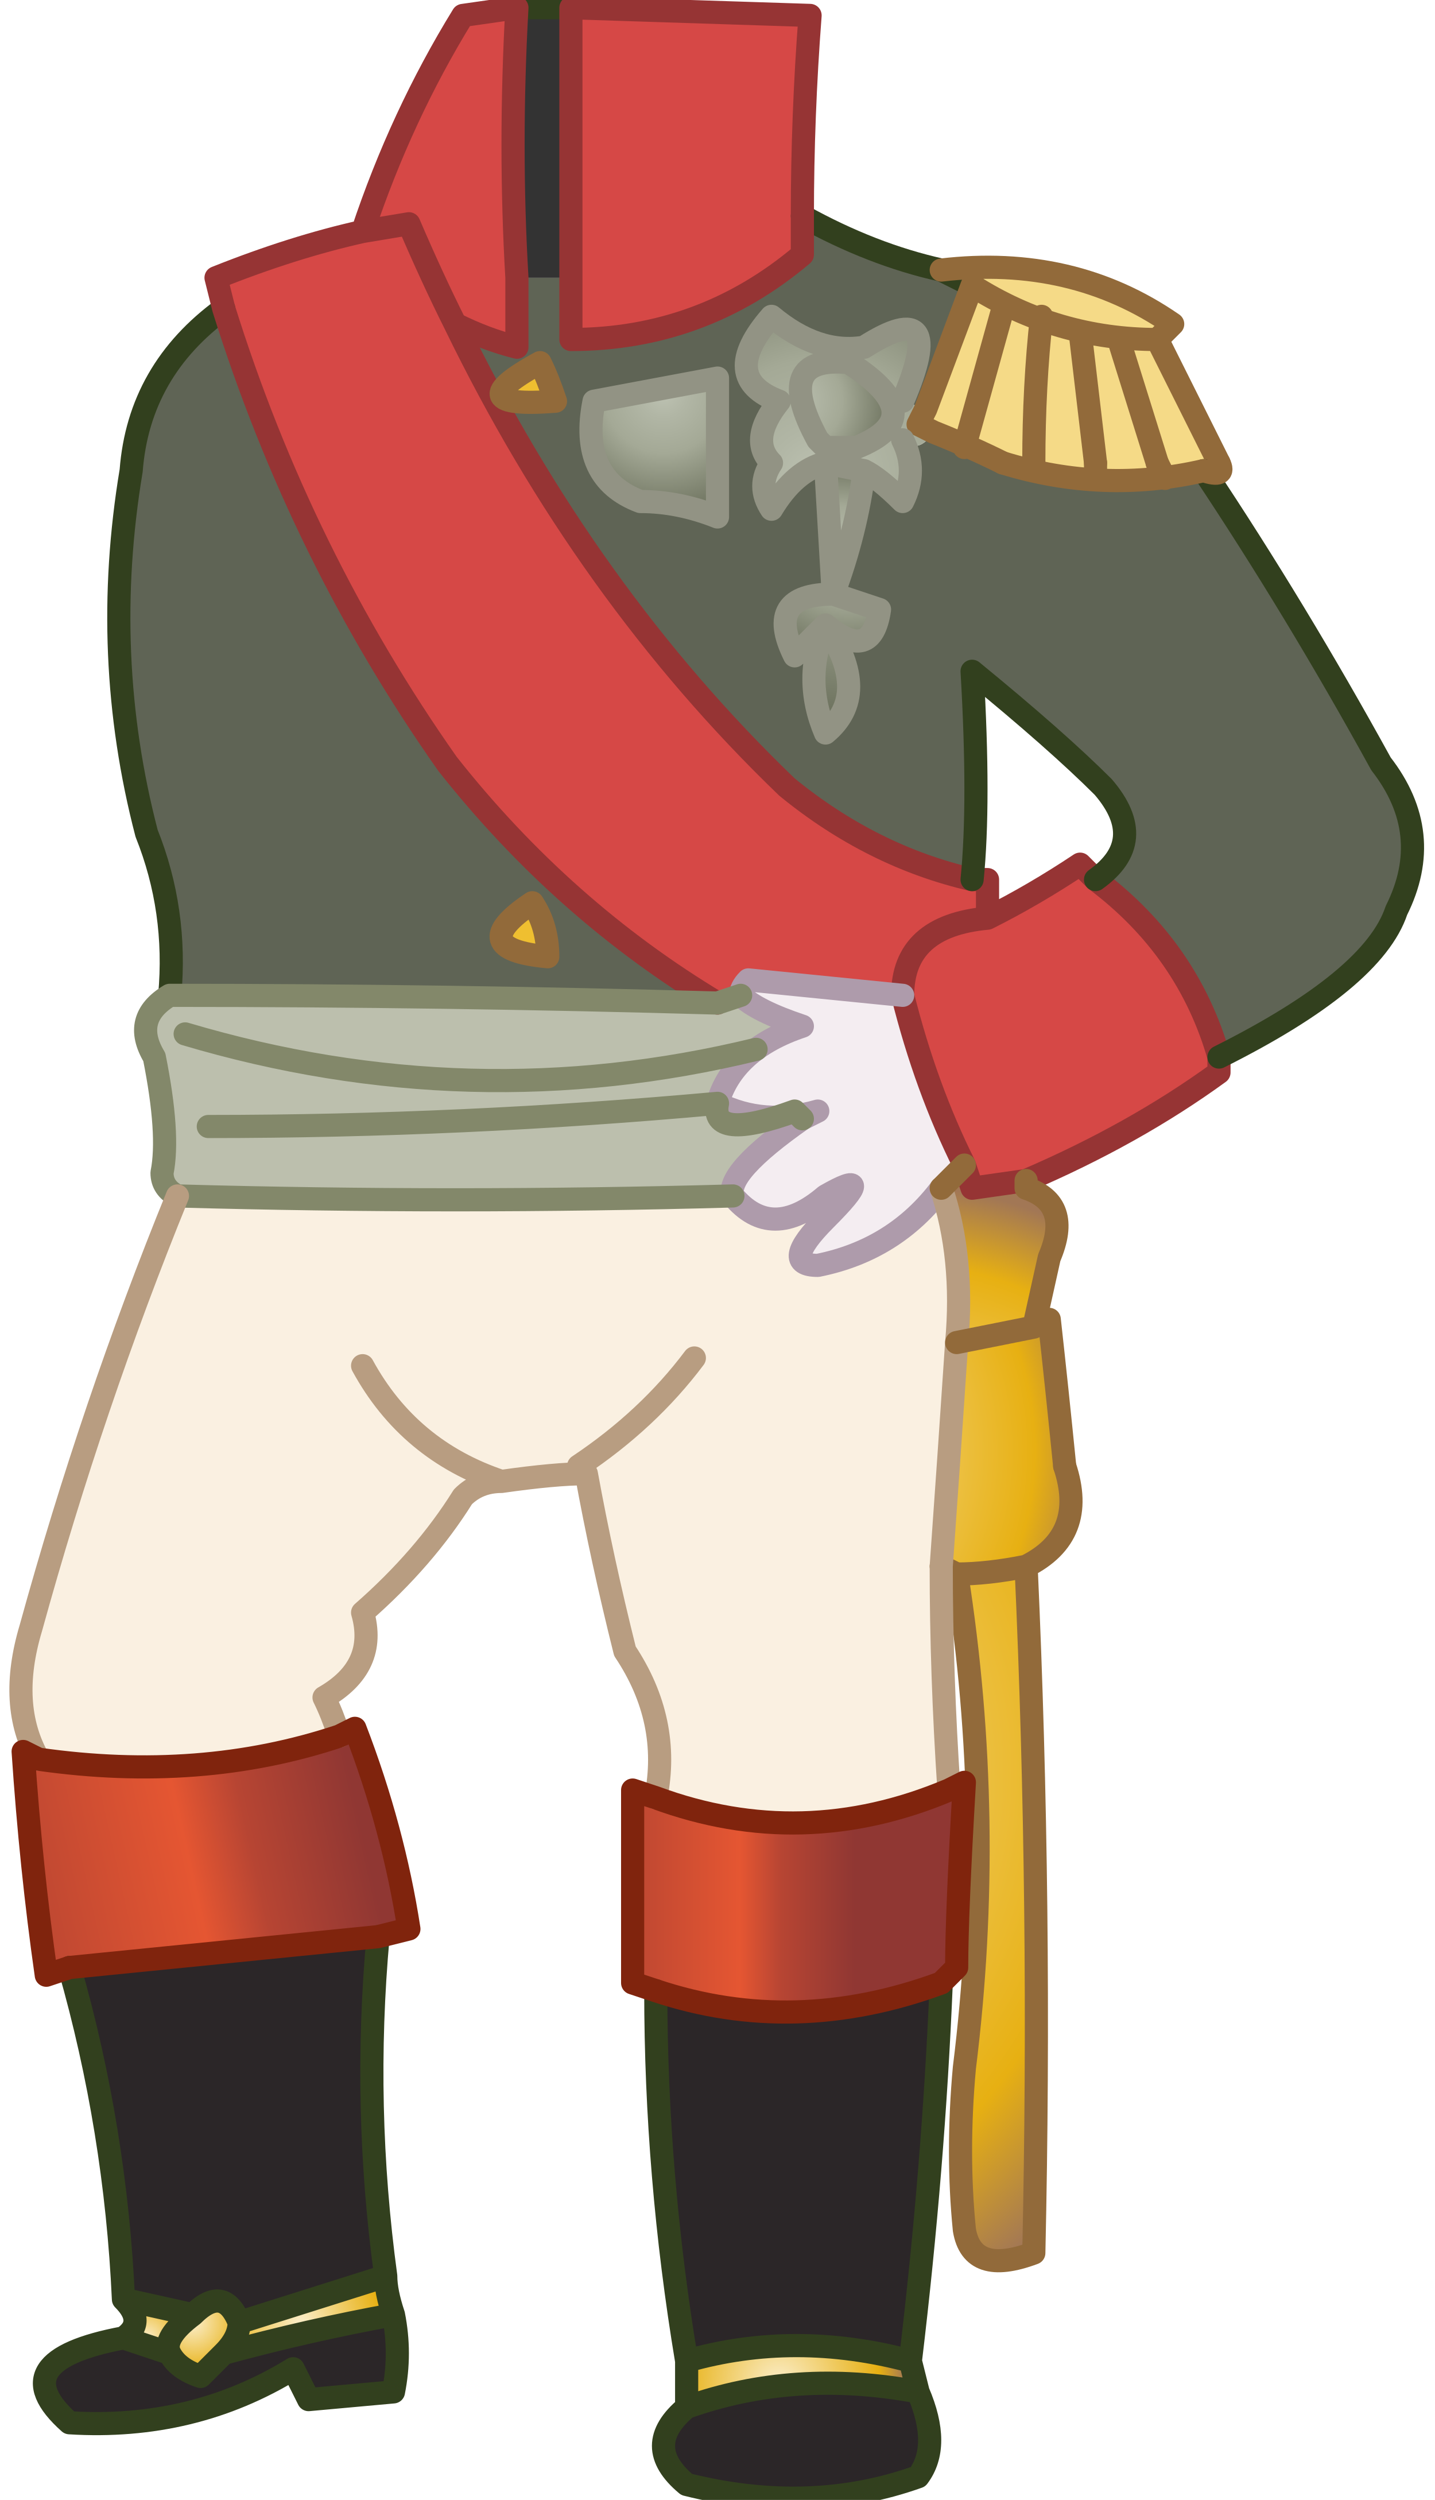 <?xml version="1.0" encoding="UTF-8" standalone="no"?>
<svg xmlns:xlink="http://www.w3.org/1999/xlink" height="16.2px" width="9.3px" xmlns="http://www.w3.org/2000/svg">
  <g transform="matrix(1.0, 0.0, 0.0, 1.0, 4.65, 8.1)">
    <path d="M0.55 -6.7 Q1.0 -6.45 1.45 -6.35 1.55 -6.3 1.65 -6.25 L1.35 -5.45 1.2 -5.5 Q1.5 -6.2 0.95 -5.85 0.65 -5.8 0.35 -6.05 0.0 -5.65 0.4 -5.5 0.2 -5.25 0.35 -5.1 0.25 -4.95 0.35 -4.8 0.5 -5.05 0.7 -5.1 L0.75 -4.25 Q0.9 -4.65 0.95 -5.05 1.05 -5.0 1.2 -4.85 1.3 -5.05 1.2 -5.25 1.3 -5.15 1.4 -5.3 1.65 -5.2 1.85 -5.1 2.5 -4.9 3.15 -5.05 3.75 -4.15 4.3 -3.15 4.65 -2.7 4.4 -2.2 4.25 -1.75 3.25 -1.25 3.05 -1.95 2.45 -2.4 2.8 -2.65 2.5 -3.0 2.2 -3.3 1.65 -3.75 1.7 -2.9 1.65 -2.4 1.0 -2.55 0.45 -3.0 -0.85 -4.25 -1.7 -6.0 -1.5 -5.9 -1.3 -5.85 L-1.3 -6.3 -0.95 -6.3 -0.95 -5.9 Q-0.1 -5.9 0.55 -6.45 L0.55 -6.7 M0.7 -4.05 Q1.0 -3.8 1.05 -4.15 L0.75 -4.25 Q0.3 -4.25 0.5 -3.85 L0.7 -4.05 Q0.55 -3.7 0.7 -3.35 1.0 -3.6 0.7 -4.05 M-3.2 -6.1 Q-2.7 -4.5 -1.75 -3.15 -1.0 -2.2 0.0 -1.6 -1.75 -1.65 -3.55 -1.65 -3.5 -2.2 -3.7 -2.7 -4.0 -3.85 -3.8 -5.05 -3.75 -5.7 -3.2 -6.1 M-1.15 -5.75 Q-1.7 -5.45 -1.05 -5.5 -1.1 -5.65 -1.15 -5.75 M-0.5 -4.85 Q-0.25 -4.85 0.0 -4.75 L0.0 -5.65 -0.8 -5.5 Q-0.9 -5.0 -0.5 -4.85 M-1.2 -2.25 Q-1.65 -1.95 -1.1 -1.9 -1.1 -2.1 -1.2 -2.25" fill="#5f6455" fill-rule="evenodd" stroke="none"/>
    <path d="M3.15 -5.05 Q2.5 -4.9 1.85 -5.1 1.65 -5.2 1.4 -5.3 L1.3 -5.35 1.35 -5.45 1.65 -6.25 Q1.55 -6.3 1.45 -6.35 2.3 -6.45 2.95 -6.0 L2.85 -5.9 3.25 -5.1 Q3.3 -5.0 3.15 -5.05 M2.85 -5.9 Q2.2 -5.9 1.65 -6.25 2.2 -5.9 2.85 -5.9 M2.9 -5.0 L2.85 -5.1 2.9 -5.0 M2.85 -5.1 L2.6 -5.9 2.85 -5.1 M2.45 -5.0 L2.45 -5.1 2.45 -5.0 M2.05 -5.05 L2.05 -5.1 2.05 -5.05 M1.85 -6.1 L1.6 -5.2 1.85 -6.1 M2.35 -5.95 L2.45 -5.1 2.35 -5.95 M2.05 -5.1 Q2.05 -5.6 2.1 -6.05 2.05 -5.6 2.05 -5.1" fill="#f5da87" fill-rule="evenodd" stroke="none"/>
    <path d="M0.55 -6.7 L0.55 -6.45 Q-0.1 -5.9 -0.95 -5.9 L-0.95 -6.3 -0.95 -8.05 0.6 -8.0 Q0.55 -7.35 0.55 -6.7 M-1.3 -6.3 L-1.3 -5.85 Q-1.5 -5.9 -1.7 -6.0 -0.85 -4.25 0.45 -3.0 1.0 -2.55 1.65 -2.4 L1.75 -2.4 1.75 -2.15 Q2.05 -2.3 2.35 -2.5 L2.45 -2.4 Q3.05 -1.95 3.25 -1.25 L3.25 -1.15 Q2.7 -0.75 2.0 -0.45 L1.65 -0.4 1.6 -0.55 Q1.35 -1.05 1.2 -1.65 0.7 -1.7 0.2 -1.75 0.15 -1.7 0.15 -1.65 L0.0 -1.6 Q-1.0 -2.2 -1.75 -3.15 -2.7 -4.5 -3.2 -6.1 L-3.25 -6.3 Q-2.75 -6.5 -2.3 -6.6 -2.05 -7.35 -1.65 -8.0 L-1.3 -8.05 Q-1.35 -7.15 -1.3 -6.3 M1.2 -1.65 Q1.2 -2.1 1.75 -2.15 1.2 -2.1 1.2 -1.65 M-1.7 -6.0 Q-1.85 -6.3 -2.0 -6.65 L-2.3 -6.6 -2.0 -6.65 Q-1.85 -6.3 -1.7 -6.0" fill="#d64846" fill-rule="evenodd" stroke="none"/>
    <path d="M-0.5 -4.85 Q-0.9 -5.0 -0.8 -5.5 L0.0 -5.65 0.0 -4.75 Q-0.25 -4.85 -0.5 -4.85" fill="url(#gradient0)" fill-rule="evenodd" stroke="none"/>
    <path d="M1.4 -5.3 Q1.3 -5.15 1.2 -5.25 1.3 -5.05 1.2 -4.85 1.05 -5.0 0.95 -5.05 L0.7 -5.1 Q0.5 -5.05 0.35 -4.8 0.25 -4.95 0.35 -5.1 0.2 -5.25 0.4 -5.5 0.0 -5.65 0.35 -6.05 0.65 -5.8 0.95 -5.85 1.5 -6.2 1.2 -5.5 L1.35 -5.45 1.3 -5.35 1.4 -5.3 M0.7 -5.2 L0.9 -5.2 Q1.4 -5.4 0.85 -5.75 0.35 -5.8 0.65 -5.25 L0.7 -5.2" fill="url(#gradient1)" fill-rule="evenodd" stroke="none"/>
    <path d="M0.7 -5.2 L0.65 -5.25 Q0.35 -5.8 0.85 -5.75 1.4 -5.4 0.9 -5.2 L0.7 -5.2" fill="url(#gradient2)" fill-rule="evenodd" stroke="none"/>
    <path d="M0.95 -5.05 Q0.9 -4.65 0.75 -4.25 L0.7 -5.1 0.95 -5.05" fill="url(#gradient3)" fill-rule="evenodd" stroke="none"/>
    <path d="M0.7 -4.05 Q1.0 -3.6 0.7 -3.35 0.55 -3.7 0.7 -4.05" fill="url(#gradient4)" fill-rule="evenodd" stroke="none"/>
    <path d="M0.75 -4.25 L1.05 -4.15 Q1.0 -3.8 0.7 -4.05 L0.5 -3.85 Q0.3 -4.25 0.75 -4.25" fill="url(#gradient5)" fill-rule="evenodd" stroke="none"/>
    <path d="M1.2 -1.65 Q1.35 -1.05 1.6 -0.55 L1.45 -0.4 Q1.15 0.0 0.65 0.1 0.4 0.1 0.7 -0.2 1.05 -0.55 0.7 -0.35 0.35 -0.05 0.1 -0.35 0.05 -0.5 0.55 -0.85 L0.65 -0.9 Q0.3 -0.8 0.0 -0.95 0.1 -1.3 0.55 -1.45 0.25 -1.55 0.15 -1.65 0.15 -1.7 0.2 -1.75 0.7 -1.7 1.2 -1.65" fill="#f4edf1" fill-rule="evenodd" stroke="none"/>
    <path d="M0.15 -1.65 Q0.25 -1.55 0.55 -1.45 0.1 -1.3 0.0 -0.95 -0.05 -0.7 0.5 -0.9 L0.55 -0.85 Q0.05 -0.5 0.1 -0.35 -1.7 -0.3 -3.5 -0.35 -3.6 -0.4 -3.6 -0.5 -3.55 -0.75 -3.65 -1.25 -3.8 -1.5 -3.55 -1.65 -1.75 -1.65 0.0 -1.6 L0.15 -1.65 M-3.3 -0.8 Q-1.65 -0.8 0.0 -0.95 -1.65 -0.8 -3.3 -0.8 M-3.45 -1.4 Q-1.6 -0.85 0.25 -1.3 -1.6 -0.85 -3.45 -1.4" fill="#bcbfad" fill-rule="evenodd" stroke="none"/>
    <path d="M0.1 -0.35 Q0.35 -0.05 0.7 -0.35 1.05 -0.55 0.7 -0.2 0.4 0.1 0.65 0.1 1.15 0.0 1.45 -0.4 1.6 0.05 1.55 0.6 1.5 1.35 1.45 2.05 1.45 2.75 1.5 3.5 0.55 3.9 -0.4 3.55 -0.3 3.05 -0.6 2.6 -0.75 2.0 -0.85 1.45 -1.05 1.45 -1.4 1.5 -1.55 1.5 -1.65 1.6 -1.9 2.0 -2.3 2.35 -2.2 2.7 -2.55 2.9 -2.5 3.0 -2.45 3.15 -3.35 3.45 -4.4 3.3 -4.6 2.95 -4.45 2.45 -4.05 1.0 -3.5 -0.35 -1.7 -0.3 0.1 -0.35 M-2.3 0.75 Q-2.0 1.3 -1.4 1.5 -2.0 1.3 -2.3 0.75 M-0.15 0.7 Q-0.45 1.1 -0.9 1.4 -0.45 1.1 -0.15 0.7" fill="#faf0e1" fill-rule="evenodd" stroke="none"/>
    <path d="M1.6 -0.55 L1.65 -0.4 2.0 -0.45 2.0 -0.4 Q2.3 -0.3 2.15 0.05 L2.05 0.5 1.55 0.6 Q1.6 0.05 1.45 -0.4 L1.6 -0.55" fill="url(#gradient6)" fill-rule="evenodd" stroke="none"/>
    <path d="M-0.95 -6.3 L-1.3 -6.3 Q-1.35 -7.15 -1.3 -8.05 L-0.95 -8.05 -0.95 -6.3" fill="#333333" fill-rule="evenodd" stroke="none"/>
    <path d="M-1.15 -5.75 Q-1.1 -5.65 -1.05 -5.5 -1.7 -5.45 -1.15 -5.75 M-1.2 -2.25 Q-1.1 -2.1 -1.1 -1.9 -1.65 -1.95 -1.2 -2.25" fill="url(#gradient7)" fill-rule="evenodd" stroke="none"/>
    <path d="M-0.4 4.8 Q0.5 5.1 1.45 4.75 1.4 5.95 1.25 7.2 0.5 7.0 -0.2 7.2 -0.4 6.0 -0.4 4.8 M1.3 7.4 Q1.45 7.75 1.3 7.95 0.6 8.2 -0.2 8.0 -0.5 7.75 -0.2 7.5 0.5 7.25 1.3 7.4 M-4.2 4.65 Q-3.2 4.55 -2.2 4.45 -2.3 5.55 -2.15 6.65 L-3.1 6.95 Q-3.2 6.7 -3.4 6.9 L-3.85 6.8 Q-3.9 5.7 -4.2 4.65 M-3.2 7.15 Q-2.65 7.0 -2.1 6.9 -2.05 7.15 -2.1 7.4 L-2.65 7.45 Q-2.7 7.35 -2.75 7.25 -3.4 7.65 -4.2 7.6 -4.65 7.2 -3.85 7.05 L-3.55 7.15 Q-3.5 7.25 -3.35 7.3 L-3.2 7.15" fill="#2b2628" fill-rule="evenodd" stroke="none"/>
    <path d="M-4.4 3.3 Q-3.35 3.45 -2.45 3.15 L-2.35 3.1 Q-2.1 3.75 -2.0 4.4 L-2.2 4.45 Q-3.2 4.55 -4.2 4.65 L-4.35 4.7 Q-4.45 4.0 -4.5 3.25 L-4.4 3.3" fill="url(#gradient8)" fill-rule="evenodd" stroke="none"/>
    <path d="M1.5 3.5 L1.6 3.45 Q1.55 4.3 1.55 4.65 1.5 4.7 1.45 4.75 0.5 5.1 -0.4 4.8 L-0.55 4.75 -0.55 3.5 -0.4 3.55 Q0.55 3.9 1.5 3.5" fill="url(#gradient9)" fill-rule="evenodd" stroke="none"/>
    <path d="M1.25 7.2 L1.3 7.4 Q0.5 7.25 -0.2 7.5 L-0.2 7.2 Q0.5 7.0 1.25 7.2" fill="url(#gradient10)" fill-rule="evenodd" stroke="none"/>
    <path d="M-3.1 6.95 L-2.15 6.65 Q-2.15 6.75 -2.1 6.9 -2.65 7.0 -3.2 7.15 -3.1 7.05 -3.1 6.95" fill="url(#gradient11)" fill-rule="evenodd" stroke="none"/>
    <path d="M-3.4 6.9 Q-3.2 6.7 -3.1 6.95 -3.1 7.05 -3.2 7.15 L-3.35 7.3 Q-3.5 7.25 -3.55 7.15 -3.6 7.05 -3.4 6.9" fill="url(#gradient12)" fill-rule="evenodd" stroke="none"/>
    <path d="M-3.85 6.8 L-3.4 6.9 Q-3.6 7.05 -3.55 7.15 L-3.85 7.05 Q-3.7 6.95 -3.85 6.8" fill="url(#gradient13)" fill-rule="evenodd" stroke="none"/>
    <path d="M1.55 0.6 L2.05 0.5 2.15 0.45 Q2.2 0.9 2.25 1.4 2.4 1.85 2.0 2.05 1.75 2.1 1.55 2.1 L1.45 2.05 Q1.5 1.35 1.55 0.6" fill="url(#gradient14)" fill-rule="evenodd" stroke="none"/>
    <path d="M1.55 2.1 Q1.75 2.1 2.0 2.05 2.1 4.25 2.05 6.5 1.65 6.65 1.6 6.35 1.55 5.85 1.6 5.3 1.8 3.7 1.55 2.1" fill="url(#gradient15)" fill-rule="evenodd" stroke="none"/>
    <path d="M1.45 -6.35 Q1.0 -6.45 0.55 -6.7 M1.65 -6.25 Q1.55 -6.3 1.45 -6.35 M-1.3 -8.05 L-0.95 -8.05 M-3.2 -6.1 Q-3.75 -5.7 -3.8 -5.05 -4.0 -3.85 -3.7 -2.7 -3.5 -2.2 -3.55 -1.65 M-4.2 4.65 Q-3.9 5.7 -3.85 6.8 L-3.4 6.9 Q-3.2 6.7 -3.1 6.95 L-2.15 6.65 Q-2.3 5.55 -2.2 4.45 M-2.1 6.9 Q-2.15 6.75 -2.15 6.65 M-2.1 6.9 Q-2.65 7.0 -3.2 7.15 L-3.35 7.3 Q-3.5 7.25 -3.55 7.15 L-3.85 7.05 Q-4.65 7.2 -4.2 7.6 -3.4 7.65 -2.75 7.25 -2.7 7.35 -2.65 7.45 L-2.1 7.4 Q-2.05 7.15 -2.1 6.9 M-3.4 6.9 Q-3.6 7.05 -3.55 7.15 M-3.2 7.15 Q-3.1 7.05 -3.1 6.95 M-3.85 6.8 Q-3.7 6.95 -3.85 7.05" fill="none" stroke="#32401e" stroke-linecap="round" stroke-linejoin="round" stroke-width="0.15"/>
    <path d="M0.55 -6.7 L0.55 -6.45 Q-0.1 -5.9 -0.95 -5.9 L-0.95 -6.3 -0.95 -8.05 0.6 -8.0 Q0.55 -7.35 0.55 -6.7 M-1.3 -6.3 L-1.3 -5.85 Q-1.5 -5.9 -1.7 -6.0 -0.85 -4.25 0.45 -3.0 1.0 -2.55 1.65 -2.4 L1.75 -2.4 1.75 -2.15 Q2.05 -2.3 2.35 -2.5 L2.45 -2.4 Q3.05 -1.95 3.25 -1.25 L3.25 -1.15 Q2.7 -0.75 2.0 -0.45 L1.65 -0.4 1.6 -0.55 Q1.35 -1.05 1.2 -1.65 1.2 -2.1 1.75 -2.15 M-2.3 -6.6 Q-2.75 -6.5 -3.25 -6.3 L-3.2 -6.1 Q-2.7 -4.5 -1.75 -3.15 -1.0 -2.2 0.0 -1.6 M-1.3 -8.05 L-1.65 -8.0 Q-2.05 -7.35 -2.3 -6.6 L-2.0 -6.65 Q-1.85 -6.3 -1.7 -6.0 M-1.3 -6.3 Q-1.35 -7.15 -1.3 -8.05" fill="none" stroke="#963434" stroke-linecap="round" stroke-linejoin="round" stroke-width="0.15"/>
    <path d="M1.85 -5.1 Q1.65 -5.2 1.4 -5.3 L1.3 -5.35 1.35 -5.45 1.65 -6.25 Q2.2 -5.9 2.85 -5.9 L3.25 -5.1 M1.45 -6.35 Q2.3 -6.45 2.95 -6.0 L2.85 -5.9 M2.6 -5.9 L2.85 -5.1 M2.1 -6.05 Q2.05 -5.6 2.05 -5.1 M2.45 -5.1 L2.35 -5.95 M1.6 -5.2 L1.85 -6.1 M1.45 2.05 L1.55 2.1 Q1.75 2.1 2.0 2.05 2.4 1.85 2.25 1.4 M1.55 2.1 Q1.8 3.7 1.6 5.3 1.55 5.85 1.6 6.35 1.65 6.65 2.05 6.5 2.1 4.25 2.0 2.05 M-1.15 -5.75 Q-1.7 -5.45 -1.05 -5.5 -1.1 -5.65 -1.15 -5.75" fill="none" stroke="#926a3a" stroke-linecap="round" stroke-linejoin="round" stroke-width="0.15"/>
    <path d="M1.65 -2.4 Q1.7 -2.9 1.65 -3.75 2.2 -3.3 2.5 -3.0 2.8 -2.65 2.45 -2.4 M3.25 -1.25 Q4.25 -1.75 4.4 -2.2 4.65 -2.7 4.3 -3.15 3.75 -4.15 3.15 -5.05 M1.45 4.75 Q1.4 5.95 1.25 7.2 L1.3 7.4 Q1.45 7.75 1.3 7.95 0.6 8.2 -0.2 8.0 -0.5 7.75 -0.2 7.5 L-0.2 7.2 Q-0.4 6.0 -0.4 4.8 M-0.2 7.5 Q0.5 7.25 1.3 7.4 M1.25 7.2 Q0.5 7.0 -0.2 7.2" fill="none" stroke="#32401e" stroke-linecap="round" stroke-linejoin="round" stroke-width="0.15"/>
    <path d="M1.2 -5.25 Q1.3 -5.05 1.2 -4.85 1.05 -5.0 0.95 -5.05 0.9 -4.65 0.75 -4.25 L1.05 -4.15 Q1.0 -3.8 0.7 -4.05 1.0 -3.6 0.7 -3.35 0.55 -3.7 0.7 -4.05 L0.5 -3.85 Q0.3 -4.25 0.75 -4.25 L0.7 -5.1 Q0.5 -5.05 0.35 -4.8 0.25 -4.95 0.35 -5.1 0.2 -5.25 0.4 -5.5 0.0 -5.65 0.35 -6.05 0.65 -5.8 0.95 -5.85 1.5 -6.2 1.2 -5.5 M0.7 -5.2 L0.9 -5.2 Q1.4 -5.4 0.85 -5.75 0.35 -5.8 0.65 -5.25 L0.7 -5.2 M0.95 -5.05 L0.7 -5.1 M-0.5 -4.85 Q-0.25 -4.85 0.0 -4.75 L0.0 -5.65 -0.8 -5.5 Q-0.9 -5.0 -0.5 -4.85" fill="none" stroke="#929384" stroke-linecap="round" stroke-linejoin="round" stroke-width="0.15"/>
    <path d="M1.2 -1.65 Q0.7 -1.7 0.2 -1.75 0.15 -1.7 0.15 -1.65 0.25 -1.55 0.55 -1.45 0.1 -1.3 0.0 -0.95 0.3 -0.8 0.65 -0.9 L0.55 -0.85 Q0.05 -0.5 0.1 -0.35 0.35 -0.05 0.7 -0.35 1.05 -0.55 0.7 -0.2 0.4 0.1 0.65 0.1 1.15 0.0 1.45 -0.4" fill="none" stroke="#ae9bab" stroke-linecap="round" stroke-linejoin="round" stroke-width="0.15"/>
    <path d="M0.55 -0.85 L0.5 -0.9 Q-0.05 -0.7 0.0 -0.95 -1.65 -0.8 -3.3 -0.8 M-3.5 -0.35 Q-1.7 -0.3 0.1 -0.35 M0.0 -1.6 L0.15 -1.65 M-3.55 -1.65 Q-1.75 -1.65 0.0 -1.6 M0.25 -1.3 Q-1.6 -0.85 -3.45 -1.4 M-3.55 -1.65 Q-3.8 -1.5 -3.65 -1.25 -3.55 -0.75 -3.6 -0.5 -3.6 -0.4 -3.5 -0.35" fill="none" stroke="#83886a" stroke-linecap="round" stroke-linejoin="round" stroke-width="0.15"/>
    <path d="M1.45 -0.4 Q1.6 0.05 1.55 0.6 1.5 1.35 1.45 2.05 1.45 2.75 1.5 3.5 M-3.5 -0.35 Q-4.05 1.0 -4.45 2.45 -4.6 2.95 -4.4 3.3 M-2.45 3.15 Q-2.5 3.0 -2.55 2.9 -2.2 2.7 -2.3 2.35 -1.9 2.0 -1.65 1.6 -1.55 1.5 -1.4 1.5 -2.0 1.3 -2.3 0.75 M-0.9 1.4 Q-0.45 1.1 -0.15 0.7 M-1.4 1.5 Q-1.05 1.45 -0.85 1.45 -0.75 2.0 -0.6 2.6 -0.3 3.05 -0.4 3.55" fill="none" stroke="#b89d81" stroke-linecap="round" stroke-linejoin="round" stroke-width="0.15"/>
    <path d="M1.45 4.75 Q1.5 4.7 1.55 4.65 1.55 4.3 1.6 3.45 L1.5 3.5 Q0.55 3.9 -0.4 3.55 L-0.55 3.5 -0.55 4.75 -0.4 4.8 Q0.5 5.1 1.45 4.75 M-4.4 3.3 Q-3.35 3.45 -2.45 3.15 L-2.35 3.1 Q-2.1 3.75 -2.0 4.4 L-2.2 4.45 Q-3.2 4.55 -4.2 4.65 L-4.35 4.7 Q-4.45 4.0 -4.5 3.25 L-4.4 3.3" fill="none" stroke="#80240d" stroke-linecap="round" stroke-linejoin="round" stroke-width="0.15"/>
    <path d="M3.15 -5.05 Q2.5 -4.9 1.85 -5.1 M3.25 -5.1 Q3.3 -5.0 3.15 -5.05 M2.85 -5.1 L2.9 -5.0 M2.05 -5.1 L2.05 -5.05 M2.45 -5.1 L2.45 -5.0 M1.45 -0.4 L1.6 -0.55 M1.55 0.6 L2.05 0.5 2.15 0.05 Q2.3 -0.3 2.0 -0.4 L2.0 -0.45 M2.25 1.4 Q2.2 0.9 2.15 0.45 L2.05 0.5 M-1.2 -2.25 Q-1.65 -1.95 -1.1 -1.9 -1.1 -2.1 -1.2 -2.25" fill="none" stroke="#926a3a" stroke-linecap="round" stroke-linejoin="round" stroke-width="0.15"/>
  </g>
  <defs>
    <radialGradient cx="0" cy="0" gradientTransform="matrix(0.001, 0.0, 0.0, 0.001, -0.35, -5.55)" gradientUnits="userSpaceOnUse" id="gradient0" r="819.2" spreadMethod="pad">
      <stop offset="0.0" stop-color="#bdc2b2"/>
      <stop offset="0.188" stop-color="#b1b6a5"/>
      <stop offset="0.471" stop-color="#a4a996"/>
      <stop offset="1.0" stop-color="#6a6f5b"/>
    </radialGradient>
    <radialGradient cx="0" cy="0" gradientTransform="matrix(0.002, 0.0, 0.0, 0.002, 0.65, -5.0)" gradientUnits="userSpaceOnUse" id="gradient1" r="819.2" spreadMethod="pad">
      <stop offset="0.0" stop-color="#bdc2b2"/>
      <stop offset="0.188" stop-color="#b1b6a5"/>
      <stop offset="0.471" stop-color="#a4a996"/>
      <stop offset="1.0" stop-color="#6a6f5b"/>
    </radialGradient>
    <radialGradient cx="0" cy="0" gradientTransform="matrix(8.0E-4, 0.0, 0.0, 8.0E-4, 0.5, -5.5)" gradientUnits="userSpaceOnUse" id="gradient2" r="819.2" spreadMethod="pad">
      <stop offset="0.0" stop-color="#bdc2b2"/>
      <stop offset="0.188" stop-color="#b1b6a5"/>
      <stop offset="0.471" stop-color="#a4a996"/>
      <stop offset="1.0" stop-color="#6a6f5b"/>
    </radialGradient>
    <radialGradient cx="0" cy="0" gradientTransform="matrix(7.0E-4, 0.0, 0.0, 7.0E-4, 0.8, -4.55)" gradientUnits="userSpaceOnUse" id="gradient3" r="819.2" spreadMethod="pad">
      <stop offset="0.0" stop-color="#bdc2b2"/>
      <stop offset="0.188" stop-color="#b1b6a5"/>
      <stop offset="0.471" stop-color="#a4a996"/>
      <stop offset="1.0" stop-color="#6a6f5b"/>
    </radialGradient>
    <radialGradient cx="0" cy="0" gradientTransform="matrix(0.002, 0.0, 0.0, 0.002, 0.95, -5.05)" gradientUnits="userSpaceOnUse" id="gradient4" r="819.2" spreadMethod="pad">
      <stop offset="0.0" stop-color="#bdc2b2"/>
      <stop offset="0.188" stop-color="#b1b6a5"/>
      <stop offset="0.471" stop-color="#a4a996"/>
      <stop offset="1.0" stop-color="#6a6f5b"/>
    </radialGradient>
    <radialGradient cx="0" cy="0" gradientTransform="matrix(0.001, 0.0, 0.0, 0.001, 0.85, -4.6)" gradientUnits="userSpaceOnUse" id="gradient5" r="819.2" spreadMethod="pad">
      <stop offset="0.0" stop-color="#bdc2b2"/>
      <stop offset="0.188" stop-color="#b1b6a5"/>
      <stop offset="0.471" stop-color="#a4a996"/>
      <stop offset="1.0" stop-color="#6a6f5b"/>
    </radialGradient>
    <radialGradient cx="0" cy="0" gradientTransform="matrix(0.003, 0.0, 0.0, 0.003, 1.2, 2.05)" gradientUnits="userSpaceOnUse" id="gradient6" r="819.2" spreadMethod="pad">
      <stop offset="0.039" stop-color="#faebc1"/>
      <stop offset="0.796" stop-color="#e7b012"/>
      <stop offset="1.0" stop-color="#a27755"/>
    </radialGradient>
    <radialGradient cx="0" cy="0" gradientTransform="matrix(0.002, 0.0, 0.0, 0.002, 13.9, -0.35)" gradientUnits="userSpaceOnUse" id="gradient7" r="819.2" spreadMethod="pad">
      <stop offset="0.0" stop-color="#fbefce"/>
      <stop offset="0.286" stop-color="#f5d475"/>
      <stop offset="1.0" stop-color="#efbf30"/>
    </radialGradient>
    <linearGradient gradientTransform="matrix(-0.003, 6.0E-4, -2.0E-4, -9.0E-4, -4.85, 3.85)" gradientUnits="userSpaceOnUse" id="gradient8" spreadMethod="pad" x1="-819.2" x2="819.2">
      <stop offset="0.0" stop-color="#903733"/>
      <stop offset="0.145" stop-color="#b74533"/>
      <stop offset="0.227" stop-color="#e55632"/>
      <stop offset="0.639" stop-color="#973933"/>
      <stop offset="0.714" stop-color="#772209"/>
      <stop offset="0.792" stop-color="#b73524"/>
      <stop offset="1.0" stop-color="#74261c"/>
    </linearGradient>
    <linearGradient gradientTransform="matrix(-0.002, -1.0E-4, 0.0, -9.0E-4, -0.75, 4.1)" gradientUnits="userSpaceOnUse" id="gradient9" spreadMethod="pad" x1="-819.2" x2="819.2">
      <stop offset="0.0" stop-color="#903733"/>
      <stop offset="0.145" stop-color="#b74533"/>
      <stop offset="0.227" stop-color="#e55632"/>
      <stop offset="0.639" stop-color="#973933"/>
      <stop offset="0.714" stop-color="#772209"/>
      <stop offset="0.792" stop-color="#b73524"/>
      <stop offset="1.0" stop-color="#74261c"/>
    </linearGradient>
    <radialGradient cx="0" cy="0" gradientTransform="matrix(0.001, 0.0, 0.0, 0.001, 0.4, 7.35)" gradientUnits="userSpaceOnUse" id="gradient10" r="819.2" spreadMethod="pad">
      <stop offset="0.039" stop-color="#faebc1"/>
      <stop offset="0.796" stop-color="#e7b012"/>
      <stop offset="1.0" stop-color="#a27755"/>
    </radialGradient>
    <radialGradient cx="0" cy="0" gradientTransform="matrix(8.0E-4, 0.0, 0.0, 8.0E-4, -2.7, 6.95)" gradientUnits="userSpaceOnUse" id="gradient11" r="819.2" spreadMethod="pad">
      <stop offset="0.039" stop-color="#faebc1"/>
      <stop offset="0.796" stop-color="#e7b012"/>
      <stop offset="1.0" stop-color="#a27755"/>
    </radialGradient>
    <radialGradient cx="0" cy="0" gradientTransform="matrix(5.0E-4, 0.0, 0.0, 5.0E-4, -3.4, 6.95)" gradientUnits="userSpaceOnUse" id="gradient12" r="819.2" spreadMethod="pad">
      <stop offset="0.039" stop-color="#faebc1"/>
      <stop offset="0.796" stop-color="#e7b012"/>
      <stop offset="1.0" stop-color="#a27755"/>
    </radialGradient>
    <radialGradient cx="0" cy="0" gradientTransform="matrix(4.0E-4, 0.0, 0.0, 4.0E-4, -3.7, 7.05)" gradientUnits="userSpaceOnUse" id="gradient13" r="819.2" spreadMethod="pad">
      <stop offset="0.039" stop-color="#faebc1"/>
      <stop offset="0.796" stop-color="#e7b012"/>
      <stop offset="1.0" stop-color="#a27755"/>
    </radialGradient>
    <radialGradient cx="0" cy="0" gradientTransform="matrix(0.003, 0.0, 0.0, 0.003, 0.1, 1.3)" gradientUnits="userSpaceOnUse" id="gradient14" r="819.2" spreadMethod="pad">
      <stop offset="0.039" stop-color="#faebc1"/>
      <stop offset="0.796" stop-color="#e7b012"/>
      <stop offset="1.0" stop-color="#a27755"/>
    </radialGradient>
    <radialGradient cx="0" cy="0" gradientTransform="matrix(0.005, 0.0, 0.0, 0.005, -0.75, 3.4)" gradientUnits="userSpaceOnUse" id="gradient15" r="819.2" spreadMethod="pad">
      <stop offset="0.039" stop-color="#faebc1"/>
      <stop offset="0.796" stop-color="#e7b012"/>
      <stop offset="1.0" stop-color="#a27755"/>
    </radialGradient>
  </defs>
</svg>

